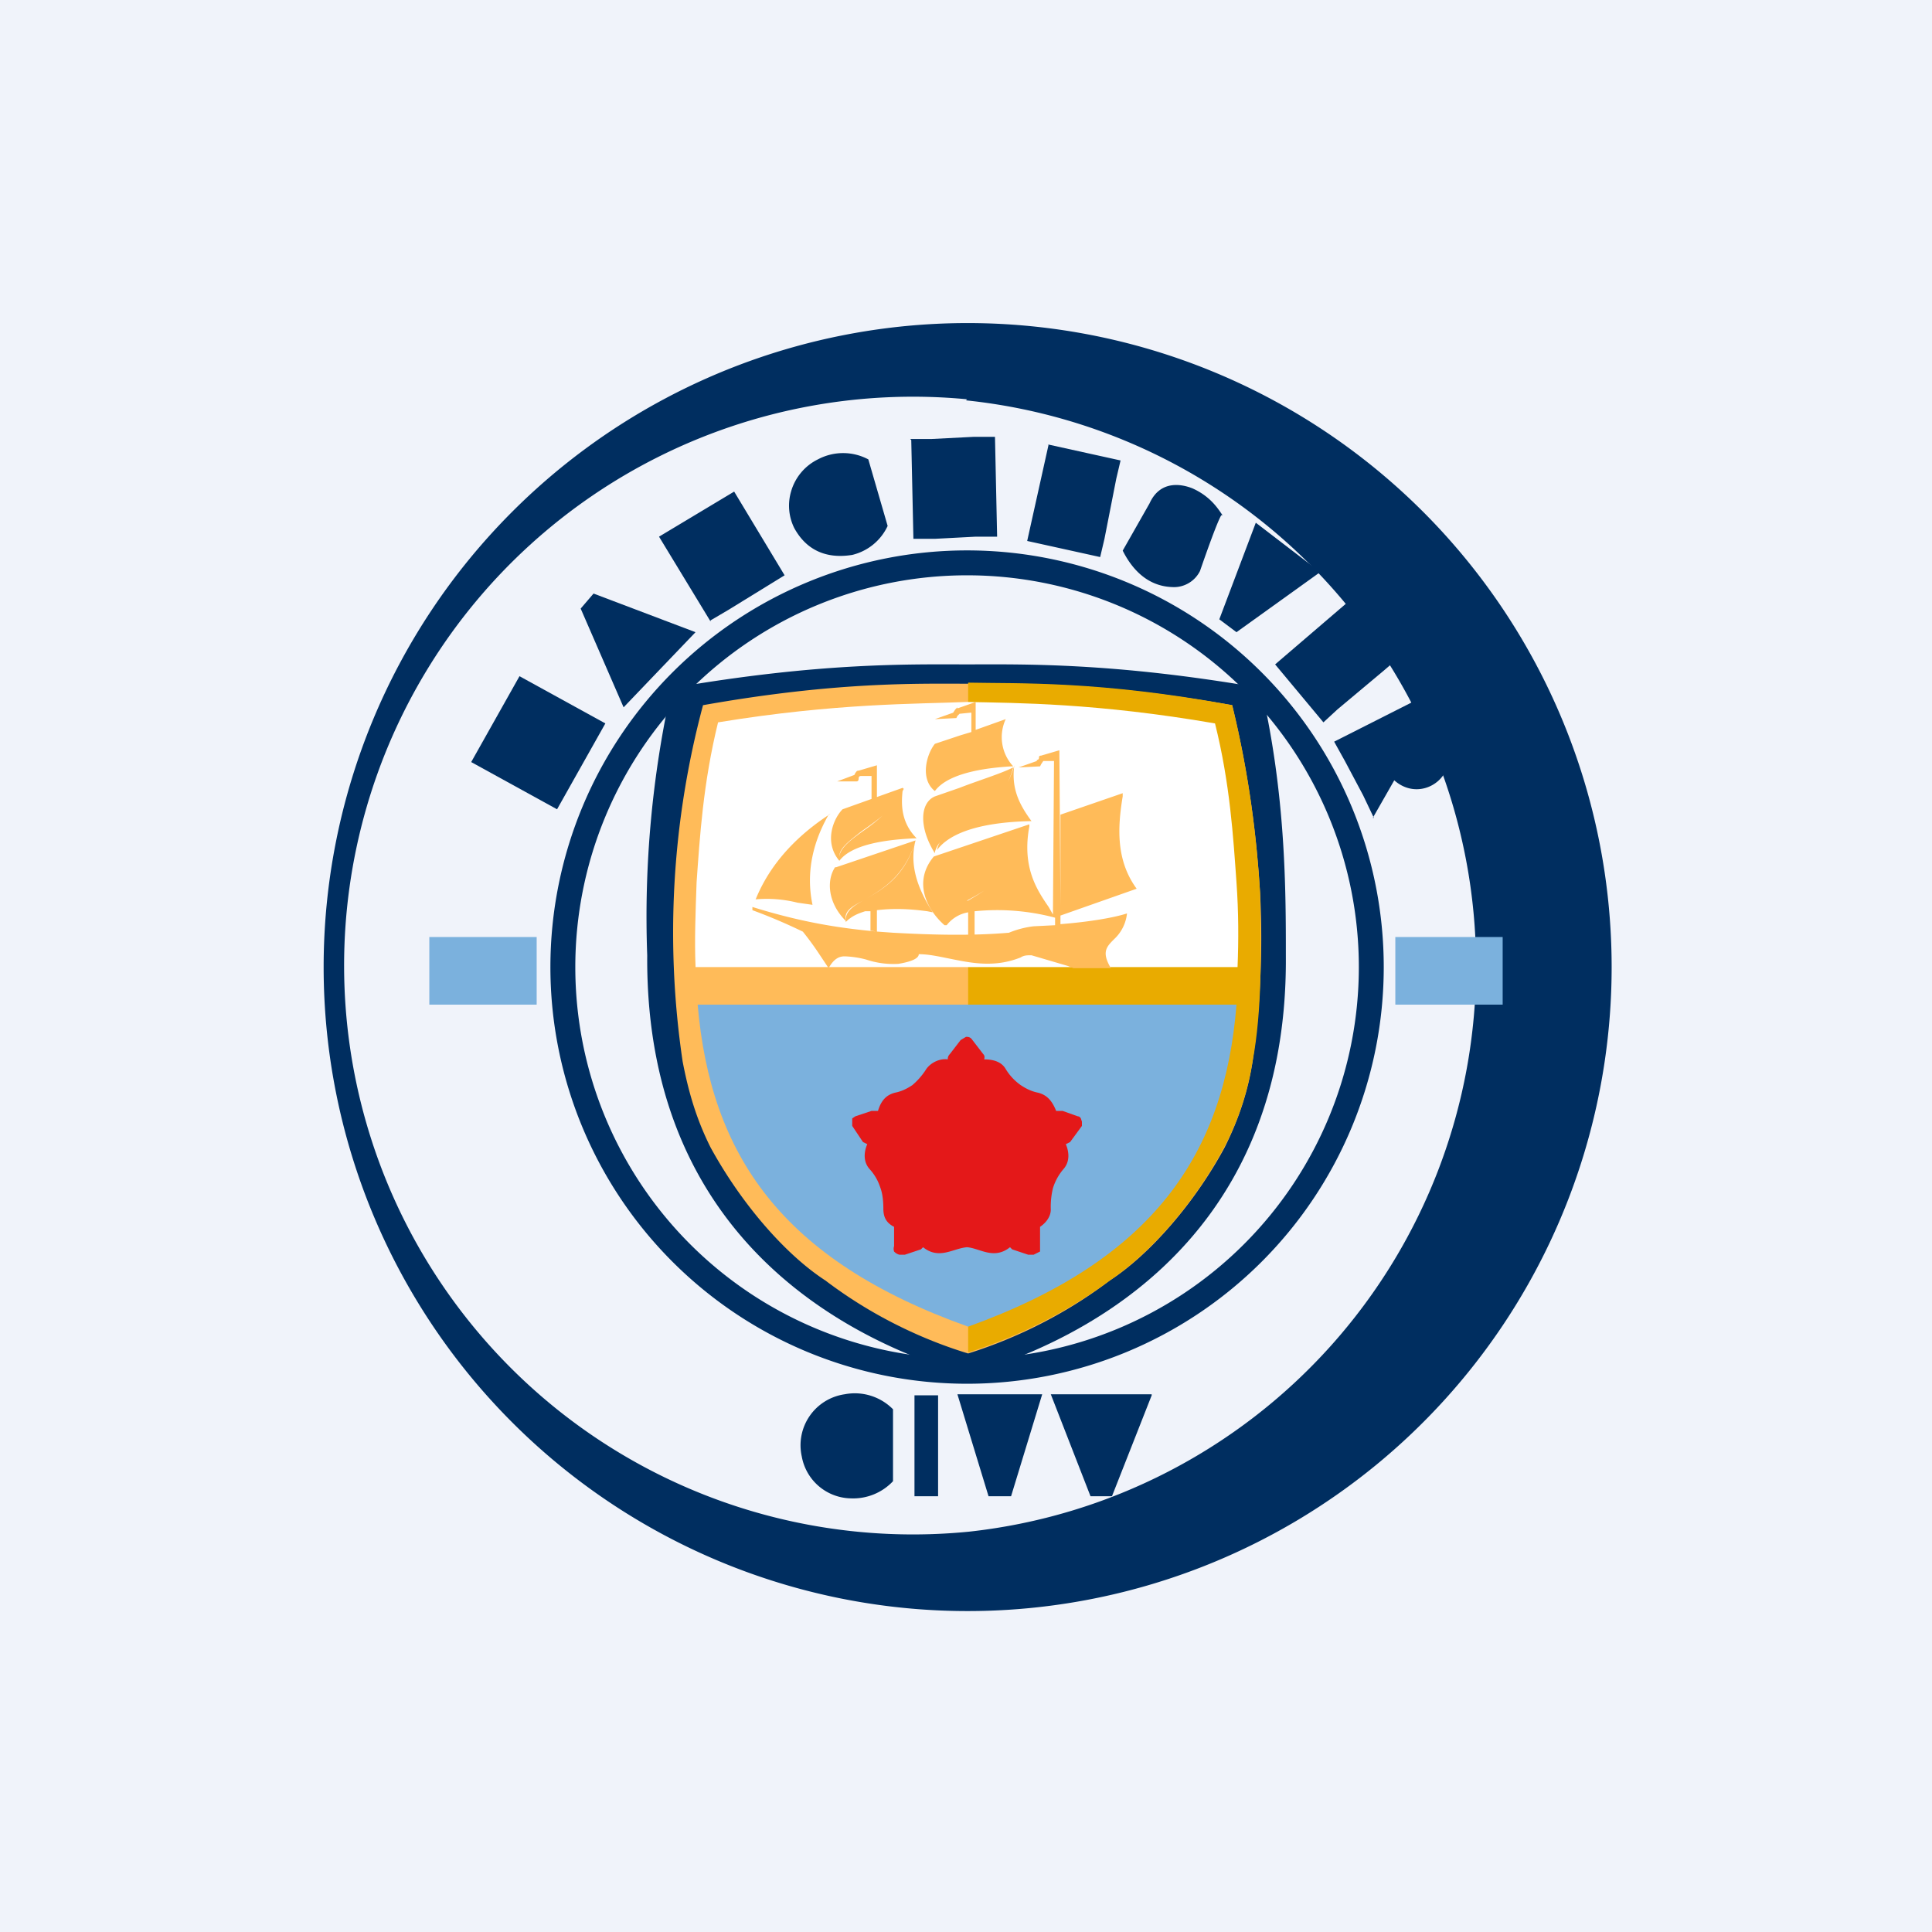 <!-- by TradingView --><svg xmlns="http://www.w3.org/2000/svg" width="18" height="18"><path fill="#F0F3FA" d="M0 0h18v18H0z"/><path d="M4.77 4.77a6 6 0 110 8.48 6 6 0 010-8.48zm4.24-1.05a5.3 5.3 0 10.02 10.55A5.3 5.3 0 009 3.73z" fill="#002E60"/><path d="M9.01 5.36a3.65 3.65 0 100 7.3 3.65 3.65 0 000-7.3zm-2.74.9a3.88 3.88 0 115.48 5.5 3.88 3.88 0 01-5.48-5.5z" fill="#002E60"/><path d="M6.26 6.4a9.8 9.8 0 00-.23 2.5c-.02 2.79 2.09 3.65 2.98 3.91.89-.26 2.99-1.12 2.97-3.9 0-.62 0-1.5-.23-2.5-1.38-.24-2.22-.22-2.74-.22-.53 0-1.37-.02-2.75.22zm2.06 7.4a.51.51 0 01-.39.16.474.474 0 01-.46-.39.48.48 0 01.4-.58.5.5 0 01.45.14v.66zm.42-.8h-.22v.94h.22v-.95zm.68.94h-.21l-.29-.95h.79l-.29.95zm1.31-.94l-.37.94h-.2l-.37-.95h.94zM6.48 5.89l-.67.7-.4-.92.12-.14.95.36zm.14-.1L6.14 5l.7-.42.47.78-.52.32-.17.1zm1.65-.89a.49.49 0 01-.33.27c-.25.04-.43-.05-.54-.25a.47.47 0 01-.03-.34.48.48 0 01.25-.3.5.5 0 01.47 0l.18.62zm3.25.99l-.16-.12.34-.9.6.46-.78.56zM8.49 4.1l.02.92h.2L9.09 5h.2l-.02-.93h-.2l-.39.02h-.2zm1.27.04l.68.15-.04.17-.11.56-.04.17-.68-.15.2-.9zm1.63.66c-.03-.04-.1-.17-.28-.25-.1-.04-.3-.08-.4.14l-.25.44c.09.18.24.34.48.34.09 0 .19-.05.24-.15.18-.52.2-.52.2-.52zm1.2.8l.44.53-.14.12-.43.36-.13.12-.45-.54.7-.6zm.21 2.02l-.1-.21-.17-.32-.1-.18.83-.42.18.35.04.12c.03.07.03.14 0 .2-.07.18-.31.27-.49.11l-.2.35z" fill="#002E60"/><path d="M6.55 6.57a8.19 8.19 0 00-.19 3.32c.05.26.12.52.26.8.29.53.7 1 1.07 1.24.5.38 1 .58 1.33.68.32-.1.82-.3 1.32-.68.37-.24.79-.72 1.07-1.24.14-.28.22-.54.26-.8a8.2 8.2 0 00.07-1.57c-.03-.5-.1-1.09-.26-1.75-1.24-.22-1.99-.2-2.46-.2-.48 0-1.23-.02-2.47.2z" fill="#FFBB59"/><path d="M9.02 12.6c.32-.1.82-.3 1.32-.67.37-.25.79-.72 1.07-1.25.14-.27.22-.54.26-.79.09-.48.08-1.03.07-1.57-.03-.5-.1-1.1-.26-1.75-1.24-.23-1.99-.2-2.46-.21" fill="#E9AB00"/><path d="M6.48 9c-.01-.24 0-.5.01-.78.03-.42.06-.92.2-1.49 1.1-.18 1.84-.17 2.32-.19.47.01 1.21.01 2.31.2.14.56.17 1.06.2 1.48.02.28.02.54.01.79H6.48z" fill="#fff"/><path d="M11.52 9.36c-.11 1.4-.78 2.38-2.5 3-1.74-.62-2.4-1.6-2.52-3h5.02z" fill="#7BB1DD"/><path d="M9.09 6.54v.26l.28-.1a.4.4 0 00.07.44h-.02c-.15.01-.57.04-.71.23-.14-.11-.08-.34 0-.44l.24-.08.1-.03v-.18h-.01l-.1.01-.02.02-.01.02-.2.01.17-.06.02-.03.02-.02v.01l.17-.06zM9.02 8.5a.32.32 0 00-.2.12H8.8c-.16-.14-.3-.4-.1-.64l.89-.3v.02c-.07.38.07.59.18.75l.04.07.01-1.43h-.1l-.02.03-.01.02-.2.01.17-.06v-.01c.02 0 .02-.02.02-.02 0-.01 0-.02.02-.02l.17-.05.01 1.45v-.85l.58-.2v.03c-.05.3-.06.6.13.86l-.71.25v.08c.26-.02.5-.06.62-.1a.38.38 0 01-.12.24c-.07.07-.12.12-.03.27H10L9.95 9l-.34-.1c-.04 0-.07 0-.1.02-.25.1-.47.05-.67.01-.1-.02-.19-.04-.28-.04 0 .04-.07.07-.19.09a.8.8 0 01-.3-.04.89.89 0 00-.2-.03c-.05 0-.1.02-.15.11l-.08-.12a2.8 2.8 0 00-.16-.22 5.16 5.16 0 00-.47-.2v-.03c.48.15.84.2 1.17.23l.14.01c.36.02.73.03 1.08 0a.87.87 0 01.23-.06l.2-.01v-.07a2.1 2.1 0 00-.75-.06v.22h-.06v-.2zm0-.1a.46.46 0 00-.2.13c.04-.05.1-.1.2-.14.17-.1.42-.24.55-.63-.12.4-.38.53-.56.63zm-.96-.02c.15-.09.37-.2.47-.55-.06.23.02.45.16.67l-.05-.01c-.15-.02-.3-.03-.47-.01v.2l-.06-.01v-.18h-.05c-.06.02-.12.04-.18.1-.01-.1.07-.15.18-.21zm-.27-.3l.74-.25c-.1.34-.32.46-.47.55-.11.06-.2.1-.18.2-.17-.17-.18-.38-.1-.5zm.38-.63v-.32L8 7.18c-.02 0-.02.01-.03.02l-.01.02-.16.06h.18c.02 0 .02-.02.02-.03 0 0 0-.02.02-.02h.1v.22l.05-.01zm.54.5c-.15-.24-.14-.47 0-.53l.23-.08c.18-.07.38-.13.5-.19-.07.27-.27.4-.45.51-.13.09-.25.16-.28.28zM9 7.64c.18-.1.38-.24.45-.51-.03.22.05.37.16.52-.5.01-.77.12-.88.27.02-.12.14-.2.27-.28zm-.59-.3l-.56.2c-.08.08-.18.3-.03.48.12-.16.46-.2.72-.21-.16-.16-.14-.35-.13-.45v-.02zm0 0c-.09.2-.25.32-.38.41-.11.08-.2.15-.21.23 0-.08.1-.15.2-.23.14-.1.3-.2.4-.4zM7.04 8.38c.17-.42.5-.67.7-.8l-.02.01c-.09.16-.23.46-.15.84l-.14-.02a1.18 1.18 0 00-.4-.03z" fill="#FFBB59"/><path d="M9.06 9.69l.1.13c.02.02.01.04.01.05.08 0 .16.02.2.09a.5.5 0 00.14.15c.06.04.11.06.16.07.08.02.13.07.17.17h.06l.14.05s.02 0 .03.02l.01.03v.04l-.11.15-.04.02c.03.07.04.16-.02.23a.5.5 0 00-.1.18.74.74 0 00-.02.2c0 .06-.04.12-.1.16v.23l-.06.03h-.05l-.15-.05-.02-.02c-.15.12-.28.01-.4 0-.13.01-.26.12-.41 0l-.02.02-.15.05h-.05a.1.1 0 01-.05-.03.08.08 0 010-.05v-.18c-.08-.04-.1-.1-.1-.17 0-.08-.01-.15-.03-.2a.46.46 0 00-.1-.17c-.06-.07-.05-.16-.02-.23l-.04-.02-.1-.15v-.07l.03-.02.15-.05h.06c.03-.1.08-.15.16-.17.05-.01.1-.03.16-.07a.65.65 0 00.13-.15c.05-.07.14-.1.2-.09 0-.01 0-.03.02-.05l.1-.13.05-.03c.02 0 .04 0 .06.03z" fill="#E41819"/><path fill="#7BB1DD" d="M4 8.73h1v.63H4zm9 0h1v.63h-1z"/><path d="M4.84 6.3l-.45.8.8.44.45-.8-.8-.44z" fill="#002E60"/></svg>